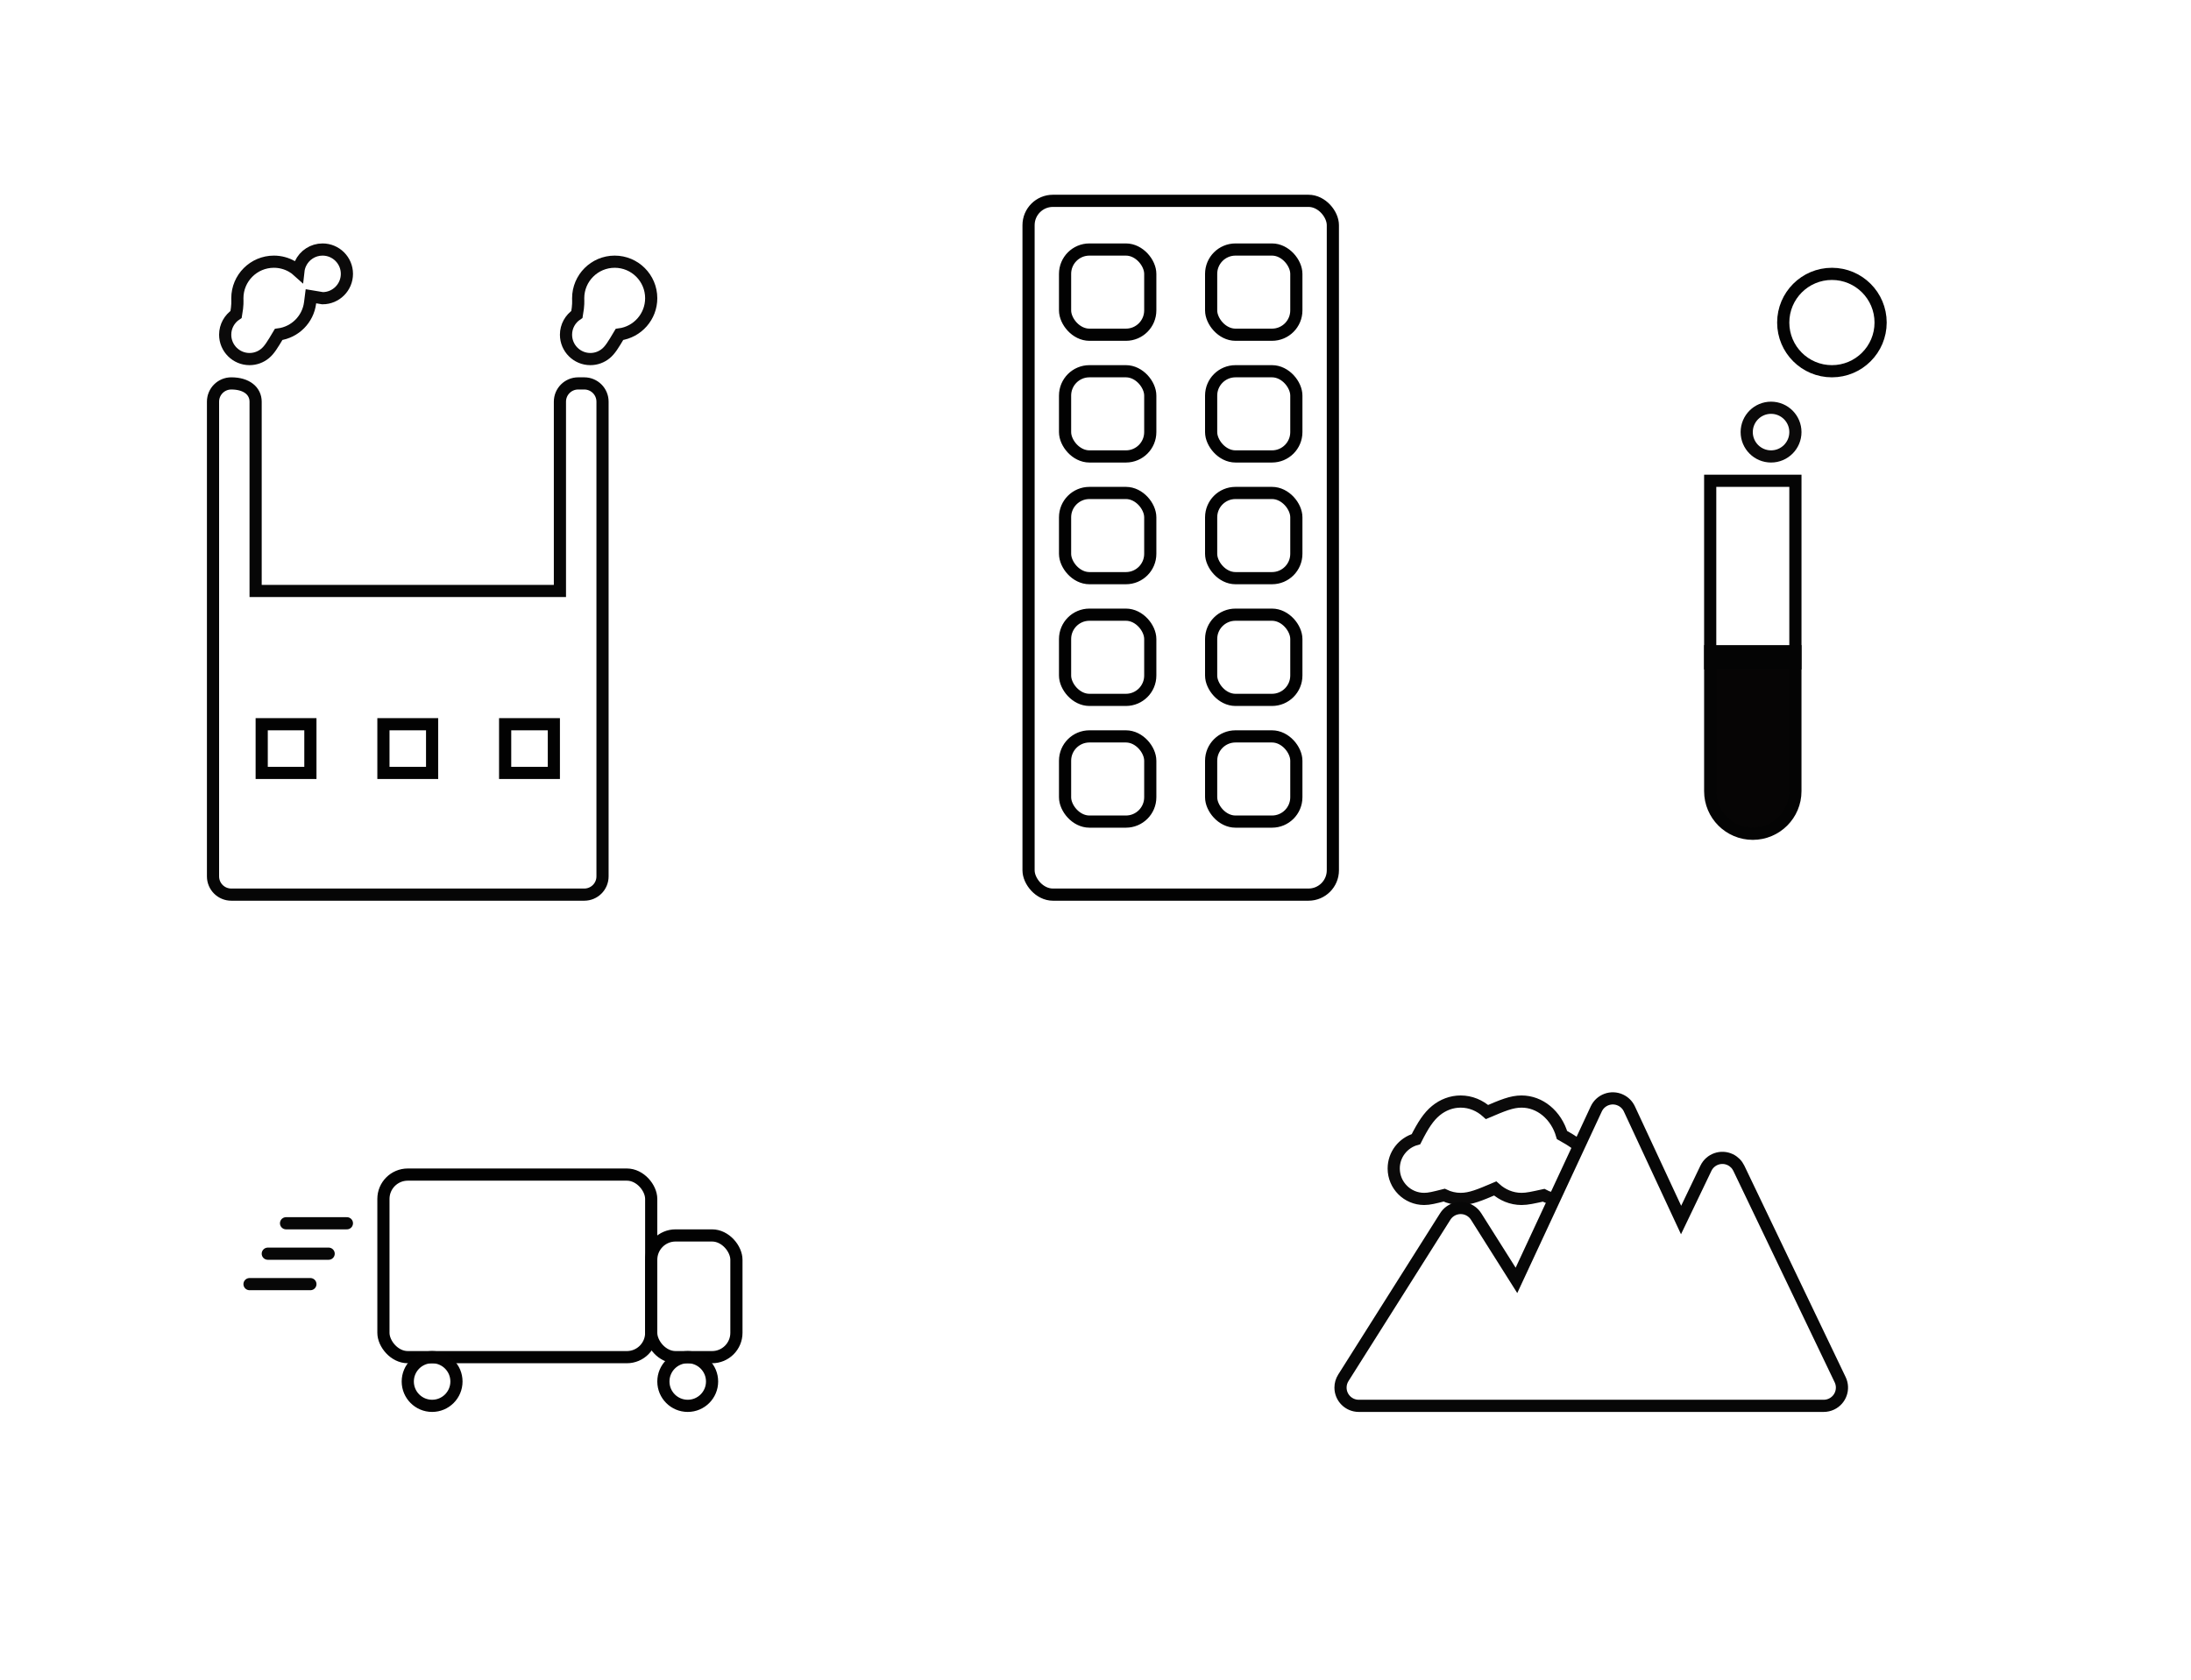 <?xml version="1.0" encoding="UTF-8"?>
<svg width="180px" height="138px" viewBox="0 0 180 138" version="1.1" xmlns="http://www.w3.org/2000/svg" xmlns:xlink="http://www.w3.org/1999/xlink">
    <title>diverseportfolio@1x</title>
    <g id="diverseportfolio" stroke="none" stroke-width="1" fill="none" fill-rule="evenodd">
        <rect fill="#FFFFFF" x="0" y="0" width="180" height="138"></rect>
        <g id="factory" transform="translate(17, 20)">
            <g id="Group" transform="translate(0, 11)">
                <path d="M31,0.5 C31.414,0.5 31.789,0.668 32.061,0.939 C32.332,1.211 32.5,1.586 32.5,2 L32.5,41 C32.5,41.414 32.332,41.789 32.061,42.061 C31.789,42.332 31.414,42.5 31,42.5 L2,42.5 C1.586,42.5 1.211,42.332 0.939,42.061 C0.668,41.789 0.5,41.414 0.5,41 L0.5,2 C0.5,1.586 0.668,1.211 0.939,0.939 C1.211,0.668 1.586,0.5 2,0.5 C2.634,0.5 3.141,0.656 3.491,0.936 C3.824,1.203 4,1.581 4,2 L4,17.551 L29,17.551 L29,2 C29,1.586 29.168,1.211 29.439,0.939 C29.711,0.668 30.086,0.5 30.5,0.5 Z" id="Combined-Shape" stroke="#060606"></path>
                <rect id="Rectangle" stroke="#020202" x="4.5" y="28.5" width="4" height="4"></rect>
                <rect id="Rectangle" stroke="#020202" x="14.5" y="28.5" width="4" height="4"></rect>
                <rect id="Rectangle" stroke="#020202" x="24.5" y="28.5" width="4" height="4"></rect>
            </g>
            <path d="M33.5,1.5 C34.328,1.5 35.078,1.836 35.621,2.379 C36.164,2.922 36.5,3.672 36.5,4.5 C36.5,5.257 36.219,5.949 35.756,6.477 C35.288,7.012 34.632,7.378 33.891,7.475 C33.376,8.343 33.125,8.752 32.773,9.043 C32.427,9.328 31.984,9.5 31.5,9.5 C30.948,9.5 30.448,9.276 30.086,8.914 C29.724,8.552 29.5,8.052 29.5,7.5 C29.5,6.803 29.857,6.189 30.397,5.831 C30.536,5.034 30.5,4.771 30.5,4.5 C30.5,3.672 30.836,2.922 31.379,2.379 C31.922,1.836 32.672,1.5 33.5,1.5 Z" id="Combined-Shape" stroke="#0B0A0A"></path>
            <path d="M9.5,0.5 C10.052,0.5 10.552,0.724 10.914,1.086 C11.276,1.448 11.5,1.948 11.5,2.5 C11.5,3.052 11.276,3.552 10.914,3.914 C10.552,4.276 10.052,4.5 9.5,4.5 L8.544,4.34 L8.475,4.881 C8.39,5.556 8.081,6.16 7.625,6.618 C7.169,7.076 6.565,7.387 5.891,7.475 C5.376,8.343 5.125,8.752 4.773,9.043 C4.427,9.328 3.984,9.5 3.5,9.5 C2.948,9.5 2.448,9.276 2.086,8.914 C1.724,8.552 1.5,8.052 1.5,7.5 C1.5,6.803 1.857,6.189 2.397,5.831 C2.536,5.034 2.5,4.771 2.5,4.5 C2.5,3.672 2.836,2.922 3.379,2.379 C3.922,1.836 4.672,1.5 5.5,1.5 C6.039,1.5 6.545,1.642 6.982,1.891 C7.171,1.999 7.35,2.128 7.514,2.277 C7.537,2.067 7.594,1.86 7.683,1.665 C7.844,1.315 8.102,1.02 8.423,0.815 C8.734,0.615 9.103,0.5 9.5,0.5 Z" id="Combined-Shape" stroke="#0B0A0A"></path>
        </g>
        <g id="office" transform="translate(84, 16)" stroke="#020202">
            <rect id="Rectangle" x="0.5" y="0.5" width="25" height="57" rx="2"></rect>
            <rect id="Rectangle" x="3.5" y="4.5" width="7" height="7" rx="2"></rect>
            <rect id="Rectangle" x="15.5" y="4.5" width="7" height="7" rx="2"></rect>
            <rect id="Rectangle" x="3.5" y="14.5" width="7" height="7" rx="2"></rect>
            <rect id="Rectangle" x="15.5" y="14.5" width="7" height="7" rx="2"></rect>
            <rect id="Rectangle" x="3.5" y="24.5" width="7" height="7" rx="2"></rect>
            <rect id="Rectangle" x="15.5" y="24.5" width="7" height="7" rx="2"></rect>
            <rect id="Rectangle" x="3.5" y="34.5" width="7" height="7" rx="2"></rect>
            <rect id="Rectangle" x="15.5" y="34.5" width="7" height="7" rx="2"></rect>
            <rect id="Rectangle" x="3.5" y="44.5" width="7" height="7" rx="2"></rect>
            <rect id="Rectangle" x="15.5" y="44.5" width="7" height="7" rx="2"></rect>
        </g>
        <g id="logistics" transform="translate(20, 96)">
            <rect id="Rectangle" stroke="#020202" x="11.5" y="0.5" width="22" height="15" rx="2"></rect>
            <rect id="Rectangle" stroke="#020202" x="33.5" y="5.5" width="7" height="10" rx="2"></rect>
            <circle id="Oval" stroke="#040303" cx="15.5" cy="17.5" r="2"></circle>
            <circle id="Oval" stroke="#040303" cx="36.5" cy="17.5" r="2"></circle>
            <line x1="3.5" y1="4.5" x2="8.5" y2="4.5" id="Line-4" stroke="#070707" stroke-linecap="round"></line>
            <line x1="2" y1="7" x2="7" y2="7" id="Line-4" stroke="#070707" stroke-linecap="round"></line>
            <line x1="0.5" y1="9.5" x2="5.5" y2="9.5" id="Line-4" stroke="#070707" stroke-linecap="round"></line>
        </g>
        <g id="testtube" transform="translate(140, 22)">
            <path d="M7.5,31.5 L7.5,43 C7.5,43.966 7.108,44.841 6.475,45.475 C5.841,46.108 4.966,46.5 4,46.5 C3.034,46.5 2.159,46.108 1.525,45.475 C0.892,44.841 0.5,43.966 0.5,43 L0.5,31.5 L7.5,31.5 Z" id="Rectangle" stroke="#040404" fill="#060505"></path>
            <circle id="Oval" stroke="#0B0A0A" cx="5.5" cy="13.5" r="2"></circle>
            <circle id="Oval" stroke="#030303" cx="10.5" cy="4.5" r="4"></circle>
            <rect id="Rectangle" stroke="#040404" x="0.5" y="17.5" width="7" height="15"></rect>
        </g>
        <g id="nature" transform="translate(109.629, 89.739)">
            <path d="M15.371,0.761 C16.131,0.761 16.833,1.039 17.403,1.505 C18.005,1.997 18.462,2.698 18.696,3.51 C19.577,4.001 20.038,4.322 20.364,4.751 C20.682,5.171 20.871,5.694 20.871,6.261 C20.871,6.952 20.592,7.577 20.139,8.029 C19.687,8.482 19.062,8.761 18.371,8.761 C17.941,8.761 17.536,8.653 17.182,8.461 C16.311,8.65 15.853,8.761 15.371,8.761 C14.551,8.761 13.798,8.438 13.205,7.902 C11.943,8.438 11.191,8.761 10.371,8.761 C9.89,8.761 9.432,8.65 9.015,8.45 C8.207,8.653 7.802,8.761 7.371,8.761 C6.681,8.761 6.056,8.482 5.604,8.029 C5.151,7.577 4.871,6.952 4.871,6.261 C4.871,5.694 5.06,5.171 5.379,4.751 C5.705,4.322 6.166,4.001 6.7,3.852 C7.281,2.697 7.738,1.997 8.339,1.505 C8.91,1.039 9.612,0.761 10.371,0.761 C11.192,0.761 11.944,1.085 12.538,1.621 C13.8,1.085 14.551,0.761 15.371,0.761 Z" id="Combined-Shape" stroke="#0B0A0A"></path>
            <path d="M22.357,0.591 C22.718,0.46 23.129,0.466 23.504,0.641 C23.825,0.79 24.082,1.047 24.231,1.367 L28.479,10.494 L30.519,6.242 C30.698,5.868 31.011,5.602 31.373,5.475 C31.735,5.347 32.146,5.358 32.52,5.537 C32.828,5.685 33.076,5.933 33.224,6.242 L41.548,23.613 C41.727,23.987 41.738,24.398 41.61,24.76 C41.483,25.122 41.217,25.435 40.843,25.614 C40.641,25.711 40.42,25.761 40.195,25.761 L2,25.761 C1.586,25.761 1.211,25.594 0.939,25.322 C0.668,25.051 0.5,24.676 0.5,24.261 C0.5,23.978 0.58,23.7 0.732,23.46 L9.103,10.206 C9.324,9.856 9.666,9.628 10.041,9.544 C10.415,9.459 10.822,9.517 11.172,9.739 C11.361,9.858 11.521,10.017 11.64,10.206 L14.954,15.454 L21.511,1.367 C21.686,0.992 21.997,0.723 22.357,0.591 Z" id="Combined-Shape" stroke="#070707" fill="#FFFFFF"></path>
        </g>
    </g>
</svg>